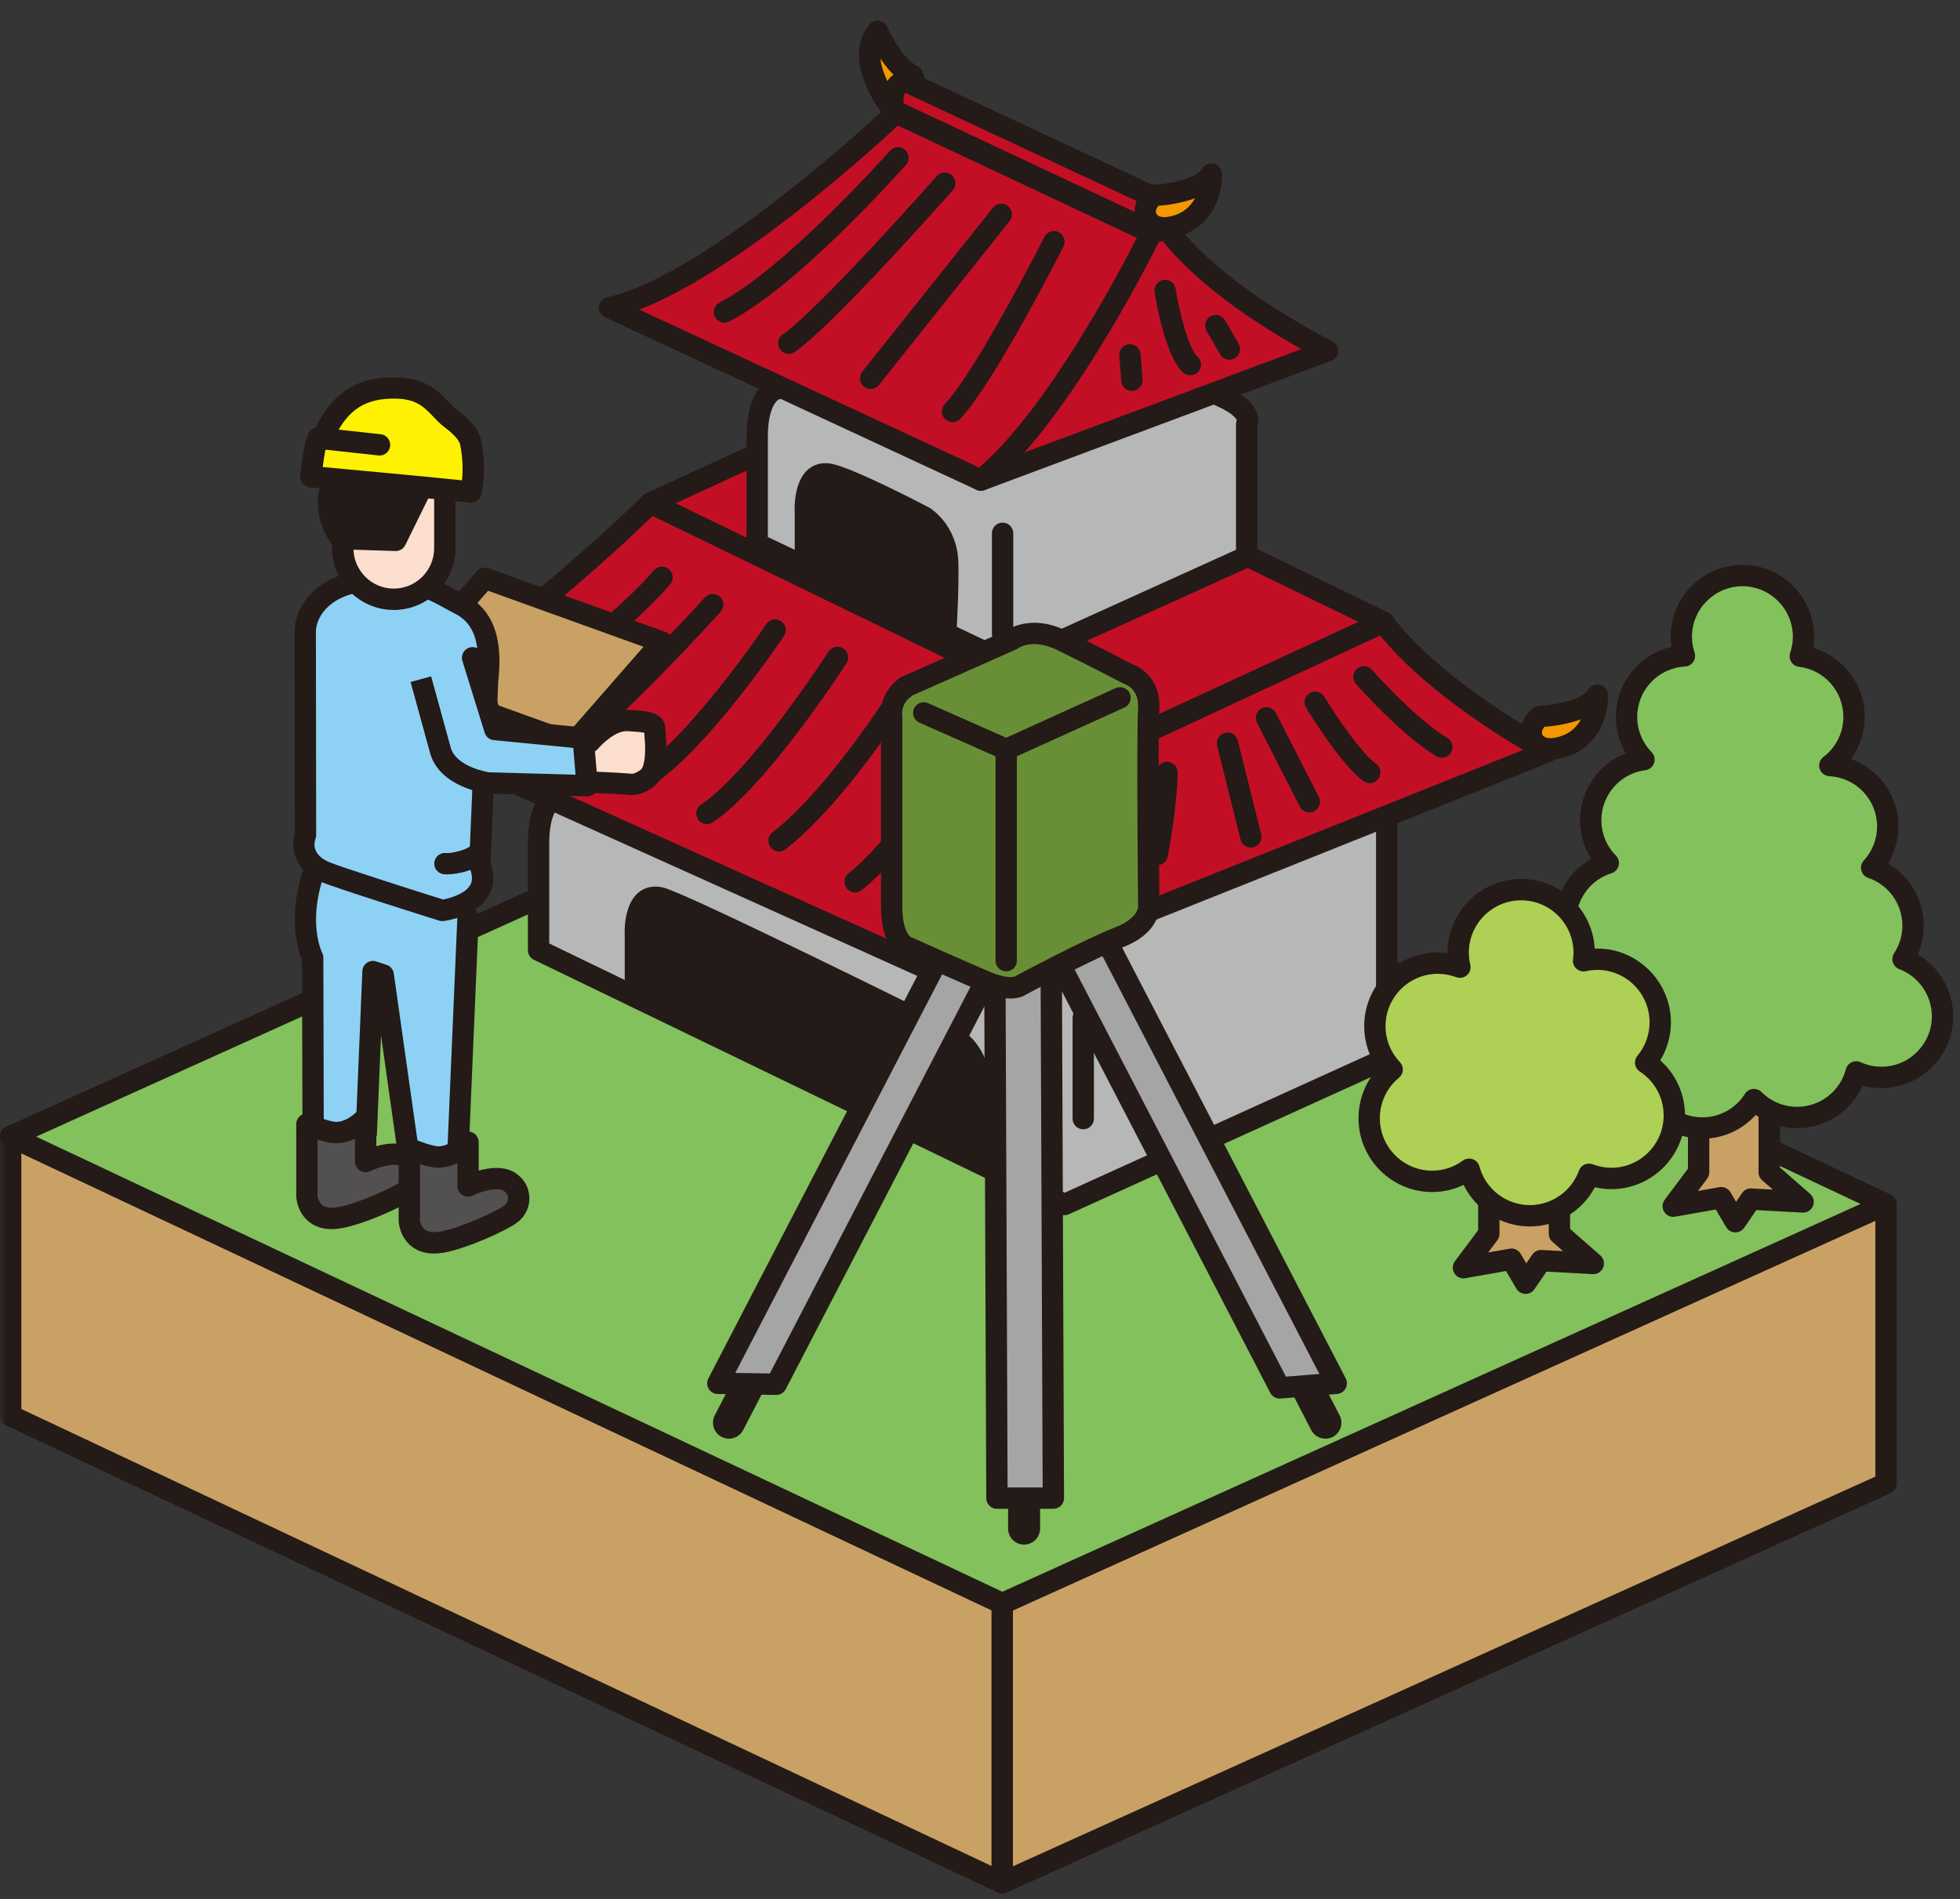 <?xml version="1.0" encoding="UTF-8"?>
<svg width="161px" height="156px" viewBox="0 0 161 156" version="1.1" xmlns="http://www.w3.org/2000/svg" xmlns:xlink="http://www.w3.org/1999/xlink">
    <rect x="0" y="0" width="161" height="156" fill="#333333" stroke="none"/>
    <!-- Generator: Sketch 52.3 (67297) - http://www.bohemiancoding.com/sketch -->
    <title>illust-compensation</title>
    <desc>Created with Sketch.</desc>
    <defs>
        <polygon id="path-1" points="0 0.98 83.206 0.98 83.206 64.041 0 64.041"></polygon>
    </defs>
    <g id="Symbols" stroke="none" stroke-width="1" fill="none" fill-rule="evenodd">
        <g id="contents/12の部門" transform="translate(-695, -67)">
            <g id="illust/部門/補償" transform="translate(695, 67.574)">
                <g id="Group-238" stroke-width="1" fill-rule="evenodd">
                    <polygon id="Fill-1" fill="#C9A063" points="0.876 115.712 82.33 154.077 82.33 131.134 0.876 92.77"></polygon>
                    <g id="Group-237" transform="translate(0, 1.03)">
                        <g id="Group-4" transform="translate(0, 89.882)">
                            <mask id="mask-2" fill="white">
                                <use xlink:href="#path-1"></use>
                            </mask>
                            <g id="Clip-3"></g>
                            <path d="M1.752,24.243 L81.454,61.782 L81.454,40.777 L1.752,3.239 L1.752,24.243 Z M82.329,64.041 C82.203,64.041 82.076,64.014 81.957,63.958 L0.503,25.592 C0.196,25.449 -0.001,25.139 -0.001,24.799 L-0.001,1.857 C-0.001,1.557 0.153,1.278 0.407,1.116 C0.659,0.955 0.978,0.935 1.249,1.064 L82.702,39.428 C83.01,39.573 83.206,39.881 83.206,40.221 L83.206,63.164 C83.206,63.464 83.052,63.744 82.799,63.905 C82.656,63.996 82.493,64.041 82.329,64.041 Z" id="Fill-2" fill="#221815" mask="url(#mask-2)"></path>
                        </g>
                        <polygon id="Fill-5" fill="#C9A063" points="154.925 120.244 82.33 153.044 82.33 130.103 154.925 97.301"></polygon>
                        <path d="M154.925,120.244 L154.936,120.244 L154.925,120.244 Z M83.205,130.669 L83.205,151.686 L154.049,119.678 L154.049,98.66 L83.205,130.669 Z M82.33,153.921 C82.164,153.921 81.999,153.873 81.854,153.781 C81.604,153.62 81.454,153.342 81.454,153.044 L81.454,130.103 C81.454,129.758 81.655,129.446 81.969,129.303 L154.565,96.503 C154.835,96.379 155.149,96.404 155.401,96.564 C155.65,96.726 155.8,97.004 155.8,97.301 L155.8,120.244 C155.8,120.589 155.6,120.901 155.285,121.043 L82.69,153.843 C82.575,153.896 82.452,153.921 82.33,153.921 Z" id="Fill-7" fill="#221815"></path>
                        <polygon id="Fill-9" fill="#81C15A" points="0.877 91.739 73.47 58.937 154.923 97.301 82.33 130.103"></polygon>
                        <path d="M2.97,91.755 L82.337,129.137 L152.831,97.285 L73.462,59.903 L2.97,91.755 Z M82.329,130.98 C82.203,130.98 82.075,130.952 81.957,130.896 L0.505,92.532 C0.195,92.387 -0.002,92.074 0.001,91.732 C0.003,91.39 0.205,91.08 0.516,90.94 L73.109,58.138 C73.343,58.034 73.613,58.035 73.843,58.144 L155.296,96.508 C155.606,96.654 155.803,96.966 155.8,97.309 C155.798,97.65 155.596,97.959 155.285,98.101 L82.691,130.902 C82.575,130.954 82.453,130.98 82.329,130.98 Z" id="Fill-11" fill="#221815"></path>
                        <path d="M45.963,63.68 C45.963,63.68 44.24,63.853 44.24,67.646 L44.24,76.44 L87.442,97.329 L113.91,85.317 L113.91,63.07 C113.91,63.07 114.712,61.865 111.095,60.484 C107.478,59.105 45.963,63.68 45.963,63.68" id="Fill-13" fill="#B5B6B6"></path>
                        <path d="M113.181,62.584 C113.181,62.584 113.18,62.584 113.18,62.585 C113.18,62.584 113.181,62.584 113.181,62.584 Z M113.18,62.586 C113.179,62.586 113.179,62.586 113.179,62.586 C113.179,62.586 113.179,62.586 113.18,62.586 Z M45.115,75.89 L87.455,96.361 L113.034,84.752 L113.034,63.071 C113.034,62.956 113.057,62.842 113.099,62.738 C113.041,62.604 112.688,62.03 110.781,61.303 C108.247,60.342 70.726,62.719 46.088,64.55 C45.799,64.649 45.115,65.367 45.115,67.646 L45.115,75.89 Z M87.442,98.206 C87.312,98.206 87.182,98.176 87.061,98.118 L43.858,77.229 C43.556,77.083 43.364,76.776 43.364,76.441 L43.364,67.646 C43.364,63.189 45.618,62.833 45.875,62.808 L45.898,62.805 C52.213,62.336 107.713,58.258 111.405,59.664 C113.363,60.411 114.465,61.248 114.776,62.222 C114.901,62.612 114.875,62.971 114.786,63.245 L114.786,85.318 C114.786,85.661 114.586,85.974 114.272,86.116 L87.805,98.128 C87.689,98.18 87.567,98.206 87.442,98.206 Z" id="Fill-15" fill="#221815"></path>
                        <polygon id="Fill-17" fill="#C30D23" points="53.437 39.717 73.986 30.237 113.641 49.497 93.092 58.977"></polygon>
                        <path d="M55.486,39.738 L93.103,58.007 L111.591,49.477 L73.976,31.207 L55.486,39.738 Z M93.093,59.853 C92.962,59.853 92.831,59.824 92.71,59.766 L53.055,40.506 C52.749,40.358 52.559,40.048 52.562,39.709 C52.564,39.369 52.763,39.063 53.07,38.921 L73.618,29.441 C73.858,29.331 74.131,29.333 74.367,29.448 L114.023,48.708 C114.328,48.856 114.52,49.166 114.517,49.506 C114.513,49.845 114.314,50.152 114.008,50.293 L93.46,59.774 C93.343,59.828 93.217,59.853 93.093,59.853 Z" id="Fill-19" fill="#221815"></path>
                        <path d="M93.093,58.977 C93.093,58.977 85.821,73.88 79.081,79.275 L29.355,56.872 C37.952,55.017 53.437,39.717 53.437,39.717 L93.093,58.977 Z" id="Fill-21" fill="#C30D23"></path>
                        <path d="M31.812,57.017 L78.942,78.252 C84.462,73.526 90.353,62.426 91.91,59.377 L53.608,40.774 C51.193,43.113 39.874,53.814 31.812,57.017 M79.08,80.151 C78.959,80.151 78.837,80.127 78.721,80.075 L28.995,57.672 C28.651,57.516 28.444,57.157 28.483,56.78 C28.523,56.403 28.8,56.094 29.17,56.015 C37.419,54.235 52.669,39.244 52.823,39.092 C53.086,38.83 53.487,38.766 53.819,38.928 L93.476,58.188 C93.684,58.289 93.845,58.47 93.92,58.69 C93.997,58.911 93.982,59.152 93.88,59.361 C93.579,59.977 86.444,74.505 79.628,79.959 C79.47,80.086 79.275,80.151 79.08,80.151" id="Fill-23" fill="#221815"></path>
                        <path d="M63.92,30.3 C63.92,30.3 62.199,30.473 62.199,34.266 L62.199,43.06 L82.95,52.928 L102.404,44.12 L102.404,33.233 C102.404,33.233 103.202,32.025 99.589,30.646 C95.965,29.265 63.92,30.3 63.92,30.3" id="Fill-25" fill="#B5B6B6"></path>
                        <path d="M101.673,32.749 L101.673,32.75 L101.673,32.749 Z M63.074,42.506 L82.959,51.962 L101.528,43.554 L101.528,33.233 C101.528,33.118 101.55,33.006 101.593,32.901 C101.535,32.769 101.185,32.193 99.276,31.465 C96.743,30.5 76.848,30.761 64.035,31.174 C63.741,31.286 63.074,32.014 63.074,34.266 L63.074,42.506 Z M82.95,53.805 C82.822,53.805 82.693,53.776 82.574,53.72 L61.822,43.852 C61.517,43.706 61.323,43.398 61.323,43.06 L61.323,34.266 C61.323,29.808 63.576,29.453 63.832,29.427 C63.852,29.425 63.871,29.425 63.891,29.424 C67.189,29.318 96.22,28.425 99.9,29.826 C101.854,30.572 102.956,31.408 103.268,32.381 C103.394,32.772 103.369,33.131 103.28,33.406 L103.28,44.12 C103.28,44.464 103.078,44.777 102.765,44.919 L83.311,53.727 C83.197,53.779 83.073,53.805 82.95,53.805 Z" id="Fill-27" fill="#221815"></path>
                        <polygon id="Fill-29" fill="#C9CACA" points="61.966 22.998 81.418 14.19 102.404 24.057 82.95 32.865"></polygon>
                        <path d="M64.059,23.013 L82.957,31.9 L100.311,24.042 L81.411,15.155 L64.059,23.013 Z M82.95,33.742 C82.823,33.742 82.696,33.715 82.577,33.66 L61.594,23.792 C61.284,23.647 61.088,23.334 61.09,22.992 C61.092,22.65 61.293,22.34 61.605,22.2 L81.057,13.391 C81.29,13.286 81.558,13.288 81.79,13.396 L102.777,23.263 C103.086,23.409 103.282,23.721 103.279,24.063 C103.278,24.405 103.077,24.714 102.764,24.856 L83.31,33.664 C83.197,33.716 83.072,33.742 82.95,33.742 Z" id="Fill-31" fill="#221815"></path>
                        <path d="M94.579,17.531 C94.579,17.531 87.307,32.432 80.57,37.83 L50.068,23.662 C58.66,21.807 73.595,7.664 73.595,7.664 L94.579,17.531 Z" id="Fill-33" fill="#C30D23"></path>
                        <path d="M52.509,23.829 L80.437,36.801 C85.947,32.077 91.827,21.003 93.392,17.941 L73.76,8.71 C71.408,10.891 60.483,20.773 52.509,23.829 M80.569,38.706 C80.445,38.706 80.318,38.68 80.201,38.625 L49.699,24.458 C49.357,24.299 49.156,23.94 49.197,23.565 C49.239,23.19 49.515,22.885 49.882,22.805 C58.141,21.022 72.845,7.168 72.993,7.027 C73.252,6.78 73.64,6.716 73.967,6.871 L94.952,16.738 C95.165,16.837 95.328,17.019 95.406,17.24 C95.483,17.461 95.47,17.705 95.367,17.915 C95.066,18.532 87.931,33.057 81.116,38.514 C80.959,38.641 80.764,38.706 80.569,38.706" id="Fill-35" fill="#221815"></path>
                        <path d="M94.579,17.531 C94.579,17.531 87.307,32.432 80.57,37.83 L109.048,27.205 C109.048,27.205 99.977,22.779 95.833,17.169 L94.579,17.531 Z" id="Fill-37" fill="#C30D23"></path>
                        <path d="M95.193,18.267 C94.209,20.237 89.404,29.61 84.151,35.558 L106.908,27.067 C104.123,25.525 98.706,22.209 95.502,18.178 L95.193,18.267 Z M80.57,38.707 C80.261,38.707 79.967,38.543 79.807,38.262 C79.594,37.888 79.686,37.414 80.022,37.145 C86.528,31.934 93.72,17.294 93.792,17.145 C93.901,16.923 94.099,16.757 94.337,16.688 L95.59,16.326 C95.941,16.226 96.319,16.352 96.538,16.649 C100.503,22.016 109.342,26.373 109.431,26.416 C109.747,26.571 109.94,26.897 109.922,27.247 C109.905,27.598 109.682,27.904 109.353,28.027 L80.875,38.652 C80.775,38.689 80.671,38.707 80.57,38.707 Z" id="Fill-39" fill="#221815"></path>
                        <path d="M93.165,59.017 C93.165,59.017 85.896,73.92 79.156,79.316 L127.124,60.134 C127.124,60.134 117.785,55.107 113.64,49.496 L93.165,59.017 Z" id="Fill-41" fill="#C30D23"></path>
                        <path d="M93.814,59.683 C92.924,61.472 88.144,70.852 82.88,76.883 L125.113,59.994 C122.346,58.351 116.669,54.697 113.374,50.586 L93.814,59.683 Z M79.155,80.193 C78.852,80.193 78.559,80.034 78.398,79.757 C78.179,79.381 78.268,78.902 78.608,78.631 C85.118,73.421 92.305,58.779 92.378,58.632 C92.466,58.451 92.614,58.306 92.796,58.222 L113.271,48.701 C113.648,48.526 114.097,48.639 114.345,48.975 C118.326,54.366 127.448,59.312 127.54,59.361 C127.84,59.523 128.019,59.844 127.999,60.184 C127.98,60.524 127.765,60.822 127.45,60.948 L79.48,80.13 C79.375,80.172 79.264,80.193 79.155,80.193 Z" id="Fill-43" fill="#221815"></path>
                        <path d="M82.356,42.199 L82.356,50.476" id="Fill-45" fill="#C9CACA"></path>
                        <path d="M82.356,51.353 C81.872,51.353 81.48,50.961 81.48,50.477 L81.48,42.2 C81.48,41.714 81.872,41.322 82.356,41.322 C82.84,41.322 83.232,41.714 83.232,42.2 L83.232,50.477 C83.232,50.961 82.84,51.353 82.356,51.353" id="Fill-47" fill="#221815"></path>
                        <path d="M88.982,81.998 L88.982,90.276" id="Fill-49" fill="#C9CACA"></path>
                        <path d="M88.982,91.153 C88.498,91.153 88.106,90.761 88.106,90.277 L88.106,81.998 C88.106,81.513 88.498,81.121 88.982,81.121 C89.466,81.121 89.857,81.513 89.857,81.998 L89.857,90.277 C89.857,90.761 89.466,91.153 88.982,91.153" id="Fill-51" fill="#221815"></path>
                        <path d="M66.158,44.786 L66.158,40.474 C66.158,40.474 65.935,36.843 68.228,37.37 C70.082,37.799 75.937,40.874 75.937,40.874 C75.937,40.874 77.754,41.979 77.844,44.577 C77.912,46.491 77.701,50.132 77.701,50.132 L66.158,44.786 Z" id="Fill-53" fill="#221815"></path>
                        <path d="M67.034,44.786 L67.045,44.786 L67.034,44.786 Z M67.034,44.226 L76.891,48.791 C76.946,47.569 77.009,45.755 76.968,44.609 C76.897,42.541 75.496,41.633 75.481,41.624 C73.929,40.81 69.461,38.555 68.031,38.224 C67.688,38.146 67.573,38.242 67.524,38.283 C67.125,38.622 66.995,39.76 67.033,40.423 L67.034,44.226 Z M77.701,51.01 C77.577,51.01 77.45,50.983 77.333,50.929 L65.79,45.582 C65.48,45.439 65.282,45.128 65.282,44.786 L65.282,40.474 C65.268,40.271 65.164,37.987 66.391,36.946 C66.771,36.625 67.432,36.288 68.424,36.515 C70.334,36.958 75.735,39.778 76.343,40.098 C76.482,40.18 78.614,41.509 78.72,44.547 C78.788,46.479 78.585,50.032 78.576,50.183 C78.56,50.473 78.401,50.736 78.152,50.885 C78.014,50.967 77.859,51.01 77.701,51.01 Z" id="Fill-55" fill="#221815"></path>
                        <path d="M52.194,79.561 L52.194,75.249 C52.194,75.249 51.975,71.617 54.264,72.146 C56.119,72.574 78.55,83.718 78.55,83.718 C78.55,83.718 80.372,84.823 80.462,87.421 C80.527,89.334 80.32,92.975 80.32,92.975 L52.194,79.561 Z" id="Fill-57" fill="#221815"></path>
                        <path d="M53.07,79.561 L53.081,79.561 L53.07,79.561 Z M53.07,79.007 L79.509,91.617 C79.563,90.395 79.625,88.593 79.586,87.452 C79.515,85.385 78.111,84.476 78.096,84.469 C69.523,80.213 55.344,73.295 54.067,73.001 C53.721,72.919 53.61,73.018 53.562,73.058 C53.162,73.395 53.032,74.534 53.069,75.198 L53.07,79.007 Z M80.319,93.851 C80.191,93.851 80.062,93.823 79.942,93.767 L51.817,80.353 C51.512,80.207 51.318,79.899 51.318,79.561 L51.318,75.249 C51.304,75.044 51.203,72.758 52.43,71.72 C52.811,71.397 53.472,71.065 54.461,71.291 C56.361,71.73 76.634,81.787 78.939,82.933 C79.095,83.024 81.233,84.353 81.338,87.391 C81.403,89.322 81.203,92.875 81.194,93.024 C81.178,93.316 81.017,93.58 80.766,93.73 C80.629,93.811 80.474,93.851 80.319,93.851 Z" id="Fill-59" fill="#221815"></path>
                        <path d="M73.332,7.431 C73.332,7.431 70.089,3.464 72.082,0.97 C72.082,0.97 73.327,3.839 74.949,4.588 C74.949,4.588 76.449,7.657 73.332,7.431" id="Fill-61" fill="#F39700"></path>
                        <path d="M72.327,3.217 C72.452,4.543 73.347,5.953 73.779,6.564 C74.124,6.546 74.308,6.463 74.366,6.375 C74.507,6.167 74.411,5.626 74.264,5.215 C73.49,4.751 72.828,3.965 72.327,3.217 M73.647,8.32 C73.524,8.32 73.399,8.316 73.268,8.305 C73.028,8.289 72.806,8.173 72.653,7.986 C72.503,7.802 68.989,3.436 71.398,0.423 C71.59,0.182 71.894,0.062 72.198,0.101 C72.502,0.141 72.763,0.339 72.886,0.619 C73.318,1.613 74.361,3.351 75.316,3.791 C75.5,3.875 75.648,4.021 75.737,4.202 C75.832,4.397 76.642,6.138 75.818,7.357 C75.387,7.996 74.657,8.32 73.647,8.32" id="Fill-63" fill="#221815"></path>
                        <path d="M28.489,57.119 C28.489,57.119 25.248,53.153 27.244,50.659 C27.244,50.659 28.487,53.527 30.107,54.275 C30.107,54.275 31.606,57.344 28.489,57.119" id="Fill-65" fill="#F39700"></path>
                        <path d="M27.49,52.911 C27.62,54.234 28.507,55.639 28.937,56.25 C29.281,56.235 29.465,56.15 29.524,56.063 C29.665,55.855 29.569,55.312 29.421,54.902 C28.65,54.439 27.992,53.657 27.49,52.911 M28.803,58.007 C28.681,58.007 28.556,58.003 28.427,57.993 C28.185,57.976 27.963,57.86 27.81,57.674 C27.66,57.49 24.149,53.125 26.56,50.11 C26.753,49.871 27.055,49.751 27.359,49.79 C27.663,49.83 27.925,50.027 28.047,50.309 C28.479,51.301 29.52,53.038 30.474,53.48 C30.657,53.564 30.805,53.709 30.894,53.891 C30.989,54.084 31.799,55.824 30.976,57.043 C30.545,57.685 29.814,58.007 28.803,58.007" id="Fill-67" fill="#221815"></path>
                        <path d="M94.316,17.298 L73.332,7.432 L73.339,6.563 C73.339,6.563 73.38,4.925 74.545,5.143 L95.393,14.885 L94.316,17.298 Z" id="Fill-69" fill="#C30D23"></path>
                        <path d="M74.213,6.877 L93.88,16.124 L94.242,15.315 L74.361,6.026 C74.291,6.113 74.22,6.408 74.215,6.585 L74.213,6.877 Z M94.316,18.175 C94.189,18.175 94.062,18.147 93.943,18.092 L72.959,8.225 C72.648,8.079 72.453,7.767 72.456,7.424 L72.463,6.555 C72.469,6.326 72.534,5.222 73.283,4.614 C73.556,4.392 74.026,4.152 74.705,4.281 C74.778,4.295 74.847,4.318 74.915,4.349 L95.763,14.09 C96.196,14.294 96.388,14.806 96.193,15.243 L95.116,17.656 C95.02,17.871 94.842,18.038 94.621,18.12 C94.522,18.157 94.419,18.175 94.316,18.175 Z" id="Fill-71" fill="#221815"></path>
                        <path d="M94.445,17.212 C94.445,17.212 93.886,15.186 95.136,15.013 C96.263,14.857 95.998,17.084 95.998,17.084 L94.445,17.212 Z" id="Fill-73" fill="#C30D23"></path>
                        <path d="M94.444,18.089 C94.054,18.089 93.707,17.828 93.601,17.445 C93.528,17.181 93.195,15.817 93.799,14.899 C94.076,14.477 94.497,14.216 95.017,14.144 C95.496,14.077 95.945,14.221 96.276,14.546 C97.03,15.286 96.92,16.755 96.868,17.188 C96.819,17.601 96.484,17.924 96.07,17.957 L94.517,18.086 C94.493,18.088 94.468,18.089 94.444,18.089" id="Fill-75" fill="#221815"></path>
                        <path d="M94.763,14.441 C94.763,14.441 98.504,14.315 99.504,12.694 C99.504,12.694 99.624,16.563 95.998,17.084 C94.184,17.343 93.399,15.633 94.763,14.441" id="Fill-77" fill="#F39700"></path>
                        <path d="M95.15,15.298 C94.968,15.526 94.902,15.761 94.983,15.936 C95.089,16.167 95.434,16.277 95.874,16.216 C97.1,16.039 97.782,15.379 98.16,14.677 C97.014,15.11 95.77,15.252 95.15,15.298 M95.648,17.986 C94.628,17.986 93.771,17.496 93.391,16.667 C92.956,15.718 93.268,14.584 94.187,13.781 C94.339,13.648 94.532,13.572 94.733,13.565 C96.093,13.517 98.241,13.072 98.758,12.234 C98.961,11.905 99.355,11.745 99.729,11.847 C100.103,11.947 100.367,12.28 100.379,12.666 C100.43,14.276 99.605,17.451 96.122,17.951 C95.962,17.975 95.802,17.986 95.648,17.986" id="Fill-79" fill="#221815"></path>
                        <path d="M79.392,77.112 C79.392,77.112 83.128,76.987 84.128,75.365 C84.128,75.365 84.25,79.233 80.622,79.755 C78.81,80.015 78.023,78.304 79.392,77.112" id="Fill-81" fill="#F39700"></path>
                        <path d="M79.778,77.968 C79.595,78.197 79.529,78.432 79.609,78.608 C79.714,78.839 80.066,78.949 80.497,78.886 C81.724,78.711 82.406,78.05 82.784,77.349 C81.639,77.782 80.397,77.924 79.778,77.968 M80.271,80.657 C79.252,80.657 78.396,80.168 78.016,79.338 C77.581,78.388 77.894,77.254 78.817,76.451 C78.967,76.319 79.161,76.243 79.362,76.236 C80.721,76.188 82.865,75.744 83.382,74.905 C83.585,74.575 83.975,74.417 84.353,74.517 C84.727,74.617 84.992,74.95 85.003,75.337 C85.054,76.946 84.231,80.122 80.747,80.622 C80.585,80.646 80.425,80.657 80.271,80.657" id="Fill-83" fill="#221815"></path>
                        <path d="M126.471,57.237 C126.471,57.237 130.209,57.113 131.209,55.49 C131.209,55.49 131.334,59.359 127.704,59.88 C125.891,60.141 125.109,58.429 126.471,57.237" id="Fill-85" fill="#F39700"></path>
                        <path d="M126.858,58.094 C126.676,58.322 126.611,58.559 126.692,58.734 C126.797,58.966 127.153,59.072 127.579,59.012 C128.807,58.835 129.489,58.175 129.866,57.475 C128.721,57.906 127.479,58.048 126.858,58.094 M127.353,60.782 C126.336,60.782 125.478,60.294 125.1,59.467 C124.663,58.516 124.974,57.383 125.895,56.577 C126.045,56.444 126.239,56.368 126.441,56.361 C127.8,56.313 129.946,55.869 130.464,55.03 C130.667,54.701 131.055,54.543 131.435,54.642 C131.807,54.742 132.072,55.075 132.085,55.461 C132.136,57.071 131.314,60.248 127.827,60.748 C127.666,60.771 127.508,60.782 127.353,60.782" id="Fill-87" fill="#221815"></path>
                        <path d="M59.509,24.897 C59.192,24.897 58.884,24.722 58.729,24.42 C58.507,23.99 58.678,23.461 59.109,23.239 C64.505,20.462 73.02,10.871 73.106,10.775 C73.426,10.412 73.981,10.379 74.343,10.7 C74.704,11.02 74.738,11.575 74.418,11.937 C74.06,12.341 65.598,21.872 59.908,24.8 C59.781,24.865 59.644,24.897 59.509,24.897" id="Fill-89" fill="#221815"></path>
                        <path d="M64.795,27.46 C64.516,27.46 64.241,27.326 64.07,27.078 C63.797,26.678 63.9,26.132 64.3,25.859 C67.217,23.86 76.854,12.969 76.95,12.859 C77.27,12.497 77.824,12.461 78.187,12.783 C78.55,13.104 78.584,13.658 78.264,14.02 C77.862,14.475 68.384,25.187 65.288,27.306 C65.138,27.411 64.965,27.46 64.795,27.46" id="Fill-91" fill="#221815"></path>
                        <path d="M71.516,30.344 C71.326,30.344 71.133,30.281 70.971,30.152 C70.593,29.851 70.531,29.298 70.833,28.919 L81.566,15.457 C81.868,15.08 82.416,15.017 82.798,15.319 C83.176,15.621 83.237,16.173 82.936,16.552 L72.202,30.014 C72.029,30.231 71.774,30.344 71.516,30.344" id="Fill-93" fill="#221815"></path>
                        <path d="M78.245,33.07 C78.03,33.07 77.813,32.991 77.643,32.83 C77.291,32.498 77.276,31.943 77.609,31.591 C80.213,28.83 85.738,17.96 85.793,17.851 C86.012,17.42 86.537,17.246 86.971,17.465 C87.402,17.685 87.575,18.212 87.356,18.645 C87.125,19.101 81.66,29.852 78.882,32.795 C78.71,32.977 78.478,33.07 78.245,33.07" id="Fill-95" fill="#221815"></path>
                        <path d="M118.441,60.639 C118.291,60.639 118.137,60.599 117.998,60.517 C115.188,58.864 111.534,54.746 111.379,54.572 C111.059,54.209 111.093,53.655 111.454,53.335 C111.82,53.015 112.372,53.048 112.692,53.41 C112.727,53.45 116.315,57.493 118.885,59.005 C119.304,59.251 119.443,59.788 119.198,60.206 C119.034,60.484 118.742,60.639 118.441,60.639" id="Fill-97" fill="#221815"></path>
                        <path d="M112.515,62.722 C112.336,62.722 112.155,62.667 111.999,62.553 C110.153,61.206 107.574,57.005 107.286,56.531 C107.034,56.117 107.166,55.577 107.58,55.326 C107.995,55.073 108.533,55.207 108.783,55.62 C109.515,56.827 111.706,60.17 113.032,61.135 C113.423,61.421 113.509,61.97 113.224,62.361 C113.052,62.597 112.785,62.722 112.515,62.722" id="Fill-99" fill="#221815"></path>
                        <path d="M104.029,57.357 L107.555,64.25" id="Fill-101" fill="#C30D23"></path>
                        <path d="M107.555,65.127 C107.237,65.127 106.929,64.953 106.775,64.65 L103.249,57.756 C103.028,57.326 103.199,56.796 103.63,56.576 C104.06,56.354 104.588,56.527 104.808,56.958 L108.333,63.851 C108.556,64.281 108.384,64.811 107.953,65.031 C107.826,65.096 107.689,65.127 107.555,65.127" id="Fill-103" fill="#221815"></path>
                        <path d="M100.828,59.441 L102.748,67.135" id="Fill-105" fill="#C30D23"></path>
                        <path d="M102.747,68.012 C102.354,68.012 101.997,67.746 101.899,67.347 L99.978,59.653 C99.861,59.183 100.146,58.707 100.616,58.59 C101.079,58.474 101.56,58.757 101.677,59.228 L103.598,66.922 C103.715,67.392 103.43,67.868 102.961,67.986 C102.89,68.003 102.818,68.012 102.747,68.012" id="Fill-107" fill="#221815"></path>
                        <path d="M95.862,61.845 C95.862,61.845 95.862,64.249 95.064,68.577" id="Fill-109" fill="#C30D23"></path>
                        <path d="M95.065,69.454 C95.012,69.454 94.958,69.45 94.904,69.44 C94.429,69.352 94.114,68.894 94.202,68.418 C94.973,64.239 94.986,61.867 94.986,61.845 C94.987,61.36 95.378,60.968 95.862,60.968 L95.863,60.968 C96.347,60.968 96.737,61.36 96.737,61.845 C96.737,61.946 96.728,64.379 95.926,68.736 C95.847,69.159 95.479,69.454 95.065,69.454" id="Fill-111" fill="#221815"></path>
                        <path d="M86.574,59.761 C86.574,59.761 80.806,69.38 76.963,73.066" id="Fill-113" fill="#C30D23"></path>
                        <path d="M76.964,73.943 C76.734,73.943 76.503,73.853 76.332,73.673 C75.997,73.324 76.007,72.769 76.357,72.433 C80.073,68.869 85.767,59.405 85.824,59.31 C86.073,58.894 86.613,58.761 87.025,59.009 C87.44,59.258 87.574,59.798 87.325,60.212 C87.088,60.609 81.453,69.975 77.57,73.699 C77.4,73.862 77.181,73.943 76.964,73.943" id="Fill-115" fill="#221815"></path>
                        <path d="M80.166,57.677 C80.166,57.677 75.202,66.814 70.24,70.82" id="Fill-117" fill="#C30D23"></path>
                        <path d="M70.24,71.698 C69.985,71.698 69.732,71.586 69.559,71.371 C69.255,70.995 69.314,70.442 69.69,70.138 C74.461,66.286 79.347,57.348 79.396,57.258 C79.627,56.834 80.159,56.675 80.585,56.907 C81.01,57.138 81.166,57.671 80.935,58.096 C80.73,58.475 75.83,67.433 70.791,71.504 C70.629,71.634 70.435,71.698 70.24,71.698" id="Fill-119" fill="#221815"></path>
                        <path d="M74.4,54.793 C74.4,54.793 68.957,63.608 63.992,67.455" id="Fill-121" fill="#C30D23"></path>
                        <path d="M63.994,68.332 C63.732,68.332 63.473,68.215 63.3,67.992 C63.004,67.609 63.075,67.058 63.456,66.762 C68.241,63.055 73.601,54.418 73.654,54.332 C73.907,53.92 74.446,53.79 74.86,54.047 C75.272,54.302 75.399,54.842 75.145,55.253 C74.919,55.62 69.562,64.249 64.53,68.148 C64.37,68.272 64.18,68.332 63.994,68.332" id="Fill-123" fill="#221815"></path>
                        <path d="M68.8,52.389 C68.8,52.389 62.394,62.325 58.066,65.211" id="Fill-125" fill="#C30D23"></path>
                        <path d="M58.068,66.088 C57.784,66.088 57.507,65.951 57.338,65.697 C57.069,65.294 57.179,64.75 57.581,64.481 C61.706,61.731 68.001,52.011 68.063,51.914 C68.326,51.507 68.866,51.388 69.274,51.652 C69.682,51.915 69.798,52.457 69.537,52.864 C69.27,53.276 62.98,62.988 58.553,65.941 C58.403,66.041 58.234,66.088 58.068,66.088" id="Fill-127" fill="#221815"></path>
                        <path d="M63.672,50.145 C63.672,50.145 56.785,60.402 52.304,62.647" id="Fill-129" fill="#C30D23"></path>
                        <path d="M52.305,63.524 C51.984,63.524 51.674,63.346 51.52,63.039 C51.304,62.606 51.48,62.079 51.911,61.862 C56.137,59.745 62.877,49.757 62.945,49.656 C63.214,49.255 63.756,49.146 64.161,49.417 C64.562,49.688 64.67,50.233 64.398,50.635 C64.113,51.061 57.33,61.109 52.697,63.431 C52.57,63.494 52.436,63.524 52.305,63.524" id="Fill-131" fill="#221815"></path>
                        <path d="M58.548,48.061 C58.548,48.061 50.541,56.877 46.538,59.761" id="Fill-133" fill="#C30D23"></path>
                        <path d="M46.539,60.638 C46.266,60.638 45.999,60.511 45.826,60.273 C45.543,59.88 45.633,59.332 46.026,59.05 C49.909,56.252 57.82,47.558 57.9,47.47 C58.224,47.111 58.778,47.087 59.138,47.412 C59.495,47.738 59.521,48.292 59.195,48.65 C58.866,49.013 51.082,57.569 47.049,60.473 C46.894,60.584 46.715,60.638 46.539,60.638" id="Fill-135" fill="#221815"></path>
                        <path d="M54.384,45.817 C54.384,45.817 46.858,54.633 37.889,56.557" id="Fill-137" fill="#C30D23"></path>
                        <path d="M37.887,57.434 C37.483,57.434 37.119,57.152 37.031,56.741 C36.93,56.266 37.232,55.8 37.705,55.699 C46.285,53.859 53.644,45.332 53.718,45.247 C54.033,44.878 54.587,44.835 54.953,45.15 C55.321,45.465 55.364,46.018 55.051,46.386 C54.735,46.756 47.226,55.451 38.071,57.414 C38.01,57.427 37.949,57.434 37.887,57.434" id="Fill-139" fill="#221815"></path>
                        <path d="M97.782,29.223 C97.577,29.223 97.373,29.152 97.205,29.006 C95.758,27.74 94.978,23.276 94.837,22.394 C94.76,21.915 95.085,21.466 95.562,21.388 C96.039,21.31 96.49,21.638 96.567,22.115 C96.87,23.994 97.648,27.063 98.359,27.686 C98.723,28.005 98.76,28.559 98.442,28.923 C98.27,29.122 98.026,29.223 97.782,29.223" id="Fill-141" fill="#221815"></path>
                        <path d="M100.987,27.941 C100.684,27.941 100.392,27.785 100.228,27.505 L99.11,25.581 C98.866,25.162 99.009,24.625 99.426,24.382 C99.845,24.138 100.38,24.281 100.625,24.699 L101.743,26.623 C101.987,27.041 101.844,27.578 101.427,27.822 C101.289,27.903 101.136,27.941 100.987,27.941" id="Fill-143" fill="#221815"></path>
                        <path d="M92.977,30.504 C92.525,30.504 92.141,30.155 92.105,29.695 L91.942,27.612 C91.905,27.129 92.266,26.708 92.748,26.67 C93.224,26.643 93.652,26.993 93.69,27.476 L93.852,29.559 C93.889,30.041 93.529,30.464 93.047,30.502 C93.024,30.503 93.001,30.504 92.977,30.504" id="Fill-145" fill="#221815"></path>
                        <polyline id="Fill-147" fill="#C9A063" points="139.529 88.297 139.529 94.681 137.445 97.466 141.388 96.769 142.547 98.744 143.822 96.886 148.112 97.119 145.328 94.681 145.328 88.297"></polyline>
                        <path d="M142.547,99.621 C142.537,99.621 142.526,99.621 142.517,99.621 C142.217,99.609 141.943,99.446 141.792,99.188 L140.941,97.739 L137.597,98.33 C137.239,98.394 136.886,98.233 136.698,97.925 C136.509,97.618 136.528,97.229 136.743,96.941 L138.653,94.389 L138.653,88.296 C138.653,87.812 139.046,87.42 139.53,87.42 C140.013,87.42 140.406,87.812 140.406,88.296 L140.406,94.682 C140.406,94.87 140.344,95.056 140.232,95.206 L139.475,96.217 L141.236,95.906 C141.6,95.84 141.959,96.01 142.144,96.325 L142.606,97.111 L143.1,96.39 C143.273,96.138 143.559,95.983 143.87,96.011 L145.625,96.106 L144.752,95.341 C144.561,95.175 144.452,94.934 144.452,94.682 L144.452,88.296 C144.452,87.812 144.845,87.42 145.329,87.42 C145.812,87.42 146.205,87.812 146.205,88.296 L146.205,94.284 L148.69,96.459 C148.972,96.705 149.066,97.103 148.925,97.449 C148.783,97.795 148.437,98.015 148.066,97.995 L144.266,97.789 L143.27,99.241 C143.105,99.479 142.836,99.621 142.547,99.621" id="Fill-149" fill="#221815"></path>
                        <path d="M156.319,77.174 C156.839,76.385 157.143,75.439 157.143,74.422 C157.143,72.215 155.721,70.345 153.743,69.671 C154.564,68.777 155.065,67.59 155.065,66.282 C155.065,63.597 152.958,61.409 150.309,61.273 C151.514,60.355 152.296,58.908 152.296,57.276 C152.296,54.706 150.369,52.59 147.88,52.292 C148.052,51.791 148.146,51.254 148.146,50.695 C148.146,47.921 145.896,45.672 143.127,45.672 C140.356,45.672 138.108,47.921 138.108,50.695 C138.108,51.245 138.198,51.772 138.363,52.267 C135.715,52.405 133.61,54.591 133.61,57.276 C133.61,58.643 134.156,59.879 135.041,60.786 C132.575,61.101 130.666,63.207 130.666,65.763 C130.666,67.133 131.216,68.376 132.11,69.283 C130.071,69.921 128.591,71.824 128.591,74.075 C128.591,75.677 129.346,77.099 130.51,78.02 C128.585,78.722 127.207,80.564 127.207,82.734 C127.207,85.508 129.452,87.757 132.226,87.757 C133.215,87.757 134.133,87.466 134.912,86.972 C135.357,89.291 137.39,91.048 139.838,91.048 C141.625,91.048 143.187,90.113 144.075,88.71 C144.982,89.618 146.239,90.182 147.626,90.182 C149.954,90.182 151.908,88.591 152.473,86.438 C153.105,86.727 153.807,86.89 154.546,86.89 C157.32,86.89 159.565,84.642 159.565,81.869 C159.565,79.719 158.214,77.893 156.319,77.174" id="Fill-151" fill="#81C15A"></path>
                        <path d="M134.912,86.095 C135.03,86.095 135.148,86.119 135.26,86.167 C135.526,86.282 135.718,86.521 135.773,86.807 C136.147,88.756 137.856,90.172 139.839,90.172 C141.262,90.172 142.569,89.449 143.334,88.241 C143.477,88.015 143.714,87.868 143.978,87.838 C144.24,87.813 144.505,87.902 144.694,88.09 C145.477,88.874 146.519,89.305 147.626,89.305 C149.503,89.305 151.149,88.035 151.627,86.214 C151.692,85.965 151.866,85.757 152.099,85.646 C152.332,85.535 152.601,85.534 152.838,85.64 C153.378,85.888 153.953,86.013 154.545,86.013 C156.83,86.013 158.689,84.154 158.689,81.869 C158.689,80.159 157.612,78.601 156.009,77.994 C155.76,77.899 155.567,77.697 155.486,77.443 C155.404,77.19 155.441,76.913 155.588,76.69 C156.032,76.016 156.267,75.232 156.267,74.422 C156.267,72.649 155.14,71.073 153.46,70.501 C153.18,70.405 152.967,70.175 152.895,69.887 C152.821,69.601 152.897,69.296 153.097,69.078 C153.801,68.311 154.19,67.318 154.19,66.282 C154.19,64.078 152.465,62.262 150.264,62.15 C149.897,62.131 149.579,61.884 149.471,61.533 C149.363,61.181 149.485,60.798 149.778,60.576 C150.822,59.781 151.42,58.578 151.42,57.276 C151.42,55.179 149.854,53.411 147.776,53.162 C147.515,53.131 147.28,52.983 147.139,52.759 C146.998,52.534 146.966,52.259 147.051,52.009 C147.196,51.584 147.27,51.142 147.27,50.695 C147.27,48.409 145.412,46.548 143.127,46.548 C140.842,46.548 138.985,48.409 138.985,50.695 C138.985,51.136 139.055,51.572 139.193,51.991 C139.281,52.25 139.241,52.536 139.087,52.761 C138.932,52.987 138.682,53.129 138.409,53.142 C136.209,53.258 134.485,55.074 134.485,57.276 C134.485,58.363 134.905,59.392 135.667,60.173 C135.9,60.41 135.977,60.76 135.87,61.073 C135.76,61.388 135.482,61.614 135.152,61.656 C133.095,61.918 131.542,63.684 131.542,65.763 C131.542,66.857 131.965,67.889 132.734,68.667 C132.949,68.885 133.034,69.199 132.96,69.495 C132.886,69.792 132.664,70.029 132.371,70.12 C130.634,70.664 129.466,72.254 129.466,74.075 C129.466,75.349 130.045,76.535 131.053,77.331 C131.302,77.528 131.425,77.845 131.375,78.159 C131.324,78.472 131.108,78.734 130.81,78.843 C129.179,79.438 128.084,81.001 128.084,82.734 C128.084,85.02 129.941,86.881 132.226,86.881 C133.008,86.881 133.774,86.656 134.443,86.231 C134.585,86.141 134.748,86.095 134.912,86.095 M139.839,91.924 C137.403,91.924 135.255,90.423 134.372,88.226 C133.69,88.495 132.963,88.633 132.226,88.633 C128.976,88.633 126.331,85.988 126.331,82.734 C126.331,80.714 127.376,78.855 129.03,77.785 C128.183,76.743 127.715,75.445 127.715,74.075 C127.715,71.902 128.882,69.962 130.715,68.935 C130.113,67.996 129.791,66.903 129.791,65.763 C129.791,63.292 131.332,61.131 133.547,60.268 C133.017,59.369 132.734,58.342 132.734,57.276 C132.734,54.492 134.667,52.141 137.293,51.534 C137.252,51.258 137.232,50.977 137.232,50.695 C137.232,47.441 139.877,44.796 143.127,44.796 C146.378,44.796 149.021,47.441 149.021,50.695 C149.021,51.006 148.998,51.314 148.948,51.619 C151.413,52.345 153.172,54.626 153.172,57.276 C153.172,58.543 152.775,59.744 152.051,60.738 C154.33,61.559 155.941,63.738 155.941,66.282 C155.941,67.365 155.645,68.414 155.092,69.327 C156.879,70.368 158.02,72.295 158.02,74.422 C158.02,75.242 157.851,76.043 157.526,76.784 C159.302,77.832 160.44,79.77 160.44,81.869 C160.44,85.121 157.796,87.766 154.545,87.766 C154.02,87.766 153.505,87.698 153.005,87.562 C152.071,89.66 149.977,91.058 147.626,91.058 C146.387,91.058 145.205,90.678 144.215,89.974 C143.108,91.21 141.531,91.924 139.839,91.924" id="Fill-153" fill="#221815"></path>
                        <polyline id="Fill-155" fill="#C9A063" points="122.296 93.349 122.296 99.733 120.212 102.52 124.155 101.823 125.314 103.796 126.589 101.94 130.878 102.173 128.096 99.733 128.096 93.349"></polyline>
                        <path d="M125.314,104.673 C125.304,104.673 125.293,104.673 125.284,104.673 C124.984,104.661 124.71,104.498 124.559,104.24 L123.708,102.793 L120.364,103.384 C120.006,103.45 119.653,103.286 119.465,102.979 C119.276,102.673 119.295,102.283 119.51,101.994 L121.42,99.441 L121.42,93.35 C121.42,92.865 121.813,92.473 122.297,92.473 C122.78,92.473 123.173,92.865 123.173,93.35 L123.173,99.734 C123.173,99.922 123.111,100.108 122.999,100.259 L122.241,101.271 L124.003,100.959 C124.369,100.894 124.726,101.063 124.911,101.378 L125.373,102.164 L125.867,101.442 C126.04,101.191 126.335,101.044 126.637,101.065 L128.392,101.159 L127.518,100.393 C127.328,100.227 127.219,99.986 127.219,99.734 L127.219,93.35 C127.219,92.865 127.612,92.473 128.096,92.473 C128.579,92.473 128.972,92.865 128.972,93.35 L128.972,99.336 L131.456,101.513 C131.737,101.759 131.831,102.157 131.689,102.503 C131.549,102.849 131.194,103.075 130.831,103.048 L127.033,102.842 L126.037,104.293 C125.872,104.531 125.603,104.673 125.314,104.673" id="Fill-157" fill="#221815"></path>
                        <path d="M135.179,85.673 C135.925,84.775 136.376,83.622 136.376,82.362 C136.376,79.502 134.061,77.184 131.2,77.184 C130.814,77.184 130.439,77.228 130.077,77.309 C130.108,77.092 130.128,76.873 130.128,76.648 C130.128,73.787 127.809,71.468 124.952,71.468 C122.093,71.468 119.777,73.787 119.777,76.648 C119.777,77.057 119.83,77.455 119.92,77.836 C119.356,77.626 118.749,77.504 118.111,77.504 C115.252,77.504 112.935,79.822 112.935,82.683 C112.935,84.063 113.481,85.315 114.357,86.243 C113.2,87.195 112.468,88.633 112.468,90.245 C112.468,93.107 114.783,95.427 117.64,95.427 C118.776,95.427 119.828,95.055 120.678,94.433 C121.274,96.636 123.276,98.256 125.668,98.256 C127.901,98.256 129.801,96.836 130.524,94.849 C131.095,95.064 131.713,95.19 132.357,95.19 C135.214,95.19 137.535,92.87 137.535,90.01 C137.535,88.194 136.594,86.598 135.179,85.673" id="Fill-159" fill="#ACD054"></path>
                        <path d="M120.678,93.556 C120.776,93.556 120.874,93.571 120.969,93.605 C121.241,93.701 121.45,93.924 121.524,94.203 C122.03,96.074 123.735,97.379 125.668,97.379 C127.464,97.379 129.084,96.242 129.7,94.549 C129.78,94.329 129.945,94.15 130.157,94.052 C130.372,93.955 130.612,93.946 130.832,94.028 C131.335,94.217 131.848,94.313 132.357,94.313 C134.729,94.313 136.658,92.383 136.658,90.01 C136.658,88.556 135.926,87.21 134.7,86.408 C134.491,86.271 134.351,86.052 134.313,85.805 C134.276,85.557 134.347,85.306 134.505,85.114 C135.147,84.339 135.501,83.363 135.501,82.363 C135.501,79.99 133.571,78.06 131.2,78.06 C130.89,78.06 130.576,78.096 130.269,78.165 C129.988,78.229 129.695,78.149 129.484,77.953 C129.272,77.758 129.169,77.471 129.211,77.186 C129.234,77.01 129.252,76.831 129.252,76.649 C129.252,74.275 127.323,72.345 124.952,72.345 C122.581,72.345 120.654,74.275 120.654,76.649 C120.654,76.968 120.694,77.299 120.773,77.634 C120.847,77.949 120.742,78.279 120.5,78.493 C120.256,78.708 119.917,78.77 119.614,78.658 C119.123,78.475 118.616,78.381 118.111,78.381 C115.74,78.381 113.811,80.31 113.811,82.682 C113.811,83.783 114.232,84.833 114.995,85.64 C115.161,85.817 115.248,86.055 115.232,86.298 C115.217,86.54 115.102,86.766 114.913,86.92 C113.916,87.74 113.344,88.953 113.344,90.245 C113.344,92.619 115.271,94.55 117.64,94.55 C118.551,94.55 119.423,94.265 120.161,93.724 C120.314,93.613 120.495,93.556 120.678,93.556 M125.668,99.133 C123.326,99.133 121.224,97.773 120.228,95.72 C119.425,96.104 118.547,96.304 117.64,96.304 C114.305,96.304 111.591,93.586 111.591,90.245 C111.591,88.721 112.157,87.276 113.166,86.169 C112.447,85.152 112.058,83.941 112.058,82.682 C112.058,79.344 114.774,76.628 118.111,76.628 C118.375,76.628 118.64,76.645 118.901,76.68 L118.901,76.649 C118.901,73.309 121.616,70.591 124.952,70.591 C128.176,70.591 130.818,73.127 130.995,76.311 C134.381,76.185 137.253,78.955 137.253,82.363 C137.253,83.468 136.947,84.551 136.381,85.491 C137.665,86.634 138.41,88.266 138.41,90.01 C138.41,93.35 135.695,96.067 132.357,96.067 C131.906,96.067 131.456,96.014 131.008,95.911 C129.972,97.867 127.918,99.133 125.668,99.133" id="Fill-161" fill="#221815"></path>
                        <path d="M59.88,116.564 C59.676,116.564 59.47,116.517 59.276,116.416 C58.633,116.082 58.38,115.288 58.715,114.643 L60.368,111.452 C60.7,110.807 61.494,110.555 62.14,110.89 C62.783,111.225 63.035,112.018 62.701,112.663 L61.047,115.854 C60.814,116.306 60.355,116.564 59.88,116.564" id="Fill-163" fill="#221815"></path>
                        <path d="M108.873,116.564 C108.397,116.564 107.939,116.306 107.706,115.853 L106.054,112.662 C105.72,112.018 105.972,111.224 106.617,110.89 C107.26,110.556 108.054,110.808 108.387,111.453 L110.038,114.644 C110.373,115.289 110.12,116.082 109.476,116.417 C109.283,116.517 109.077,116.564 108.873,116.564" id="Fill-165" fill="#221815"></path>
                        <path d="M84.121,125.262 C83.396,125.262 82.807,124.673 82.807,123.947 L82.807,121.447 C82.807,120.721 83.396,120.133 84.121,120.133 C84.846,120.133 85.436,120.721 85.436,121.447 L85.436,123.947 C85.436,124.673 84.846,125.262 84.121,125.262" id="Fill-167" fill="#221815"></path>
                        <polygon id="Fill-169" fill="#A4A4A5" points="105.121 112.391 109.765 112.016 90.113 74.159 87.013 77.5"></polygon>
                        <path d="M88.075,77.644 L105.631,111.47 L108.379,111.248 L89.909,75.668 L88.075,77.644 Z M105.121,113.268 C104.796,113.268 104.495,113.087 104.343,112.796 L86.235,77.904 C86.065,77.575 86.12,77.175 86.37,76.903 L89.471,73.562 C89.666,73.353 89.946,73.252 90.23,73.291 C90.513,73.329 90.759,73.502 90.891,73.755 L110.542,111.612 C110.678,111.873 110.673,112.184 110.531,112.441 C110.389,112.698 110.128,112.867 109.835,112.89 L105.191,113.266 C105.168,113.268 105.144,113.268 105.121,113.268 Z" id="Fill-171" fill="#221815"></path>
                        <polygon id="Fill-173" fill="#A4A4A5" points="86.526 121.448 81.891 121.448 81.718 77.501 86.351 77.501"></polygon>
                        <path d="M82.764,120.571 L85.647,120.571 L85.478,78.378 L82.598,78.378 L82.764,120.571 Z M86.527,122.325 L81.892,122.325 C81.409,122.325 81.017,121.934 81.015,121.451 L80.842,77.504 C80.841,77.271 80.933,77.048 81.098,76.883 C81.262,76.717 81.484,76.624 81.718,76.624 L86.35,76.624 C86.833,76.624 87.225,77.014 87.227,77.498 L87.402,121.444 C87.403,121.678 87.311,121.901 87.146,122.066 C86.982,122.232 86.76,122.325 86.527,122.325 Z" id="Fill-175" fill="#221815"></path>
                        <polygon id="Fill-177" fill="#A4A4A5" points="63.764 112.094 58.967 112.016 78.614 74.158 81.718 77.5"></polygon>
                        <path d="M60.397,111.162 L63.236,111.209 L80.656,77.644 L78.819,75.667 L60.397,111.162 Z M63.764,112.97 L63.749,112.97 L58.953,112.894 C58.648,112.888 58.369,112.726 58.215,112.466 C58.059,112.205 58.049,111.883 58.189,111.612 L77.837,73.753 C77.969,73.501 78.214,73.328 78.497,73.289 C78.772,73.25 79.063,73.351 79.256,73.561 L82.359,76.904 C82.611,77.176 82.666,77.576 82.496,77.905 L64.541,112.498 C64.391,112.789 64.09,112.97 63.764,112.97 Z" id="Fill-179" fill="#221815"></path>
                        <path d="M74.562,54.731 L83.135,50.927 C83.135,50.927 84.658,49.748 87.223,50.997 C89.788,52.245 92.698,53.772 92.698,53.772 C92.698,53.772 94.501,54.327 94.36,56.617 C94.224,58.905 94.36,73.016 94.36,73.016 C94.36,73.016 94.294,74.472 91.937,75.374 C89.578,76.276 83.849,79.318 83.849,79.318 C83.849,79.318 83.154,79.941 81.008,79.04 C78.859,78.137 74.7,76.264 74.7,76.264 C74.7,76.264 73.246,76.056 73.246,72.866 L73.246,57.299 C73.246,57.299 72.966,55.702 74.562,54.731" id="Fill-181" fill="#688E34"></path>
                        <path d="M74.973,55.508 C73.949,56.161 74.107,57.137 74.109,57.146 C74.118,57.197 74.122,57.248 74.122,57.299 L74.122,72.867 C74.122,74.736 74.677,75.336 74.891,75.409 C74.972,75.422 74.985,75.431 75.059,75.464 C75.101,75.482 79.233,77.343 81.348,78.232 C82.818,78.851 83.345,78.604 83.35,78.6 C83.675,78.418 89.243,75.467 91.624,74.556 C93.347,73.895 93.482,72.983 93.487,72.944 C93.478,72.447 93.349,58.858 93.485,56.564 C93.583,54.98 92.451,54.614 92.441,54.611 C92.389,54.595 92.339,54.574 92.292,54.549 C92.261,54.533 89.363,53.013 86.841,51.786 C84.84,50.812 83.705,51.598 83.657,51.631 C83.609,51.666 83.544,51.705 83.49,51.729 L74.973,55.508 Z M83.007,80.407 C82.433,80.407 81.669,80.269 80.669,79.85 C78.689,79.016 74.971,77.346 74.412,77.096 C73.876,76.943 72.371,76.215 72.371,72.867 L72.371,57.354 C72.321,56.913 72.25,55.112 74.107,53.983 C74.139,53.962 74.173,53.945 74.206,53.93 L82.71,50.157 C83.164,49.864 84.959,48.918 87.607,50.209 C89.948,51.348 92.605,52.734 93.043,52.962 C93.909,53.271 95.374,54.393 95.235,56.671 C95.102,58.902 95.235,72.867 95.236,73.007 C95.226,73.263 95.062,75.116 92.249,76.194 C90.094,77.018 84.93,79.738 84.318,80.062 C84.106,80.209 83.694,80.407 83.007,80.407 Z" id="Fill-183" fill="#221815"></path>
                        <path d="M82.652,60.825 C82.532,60.825 82.411,60.801 82.298,60.751 L75.525,57.754 C75.083,57.557 74.883,57.039 75.078,56.596 C75.275,56.153 75.793,55.954 76.233,56.149 L82.648,58.988 L91.645,54.914 C92.078,54.716 92.605,54.91 92.803,55.351 C93.003,55.793 92.808,56.312 92.365,56.512 L83.012,60.748 C82.899,60.799 82.774,60.825 82.652,60.825" id="Fill-185" fill="#221815"></path>
                        <path d="M82.652,78.182 C82.168,78.182 81.776,77.79 81.776,77.305 L81.776,59.948 C81.776,59.464 82.168,59.072 82.652,59.072 C83.136,59.072 83.528,59.464 83.528,59.948 L83.528,77.305 C83.528,77.79 83.136,78.182 82.652,78.182" id="Fill-187" fill="#221815"></path>
                        <polygon id="Fill-189" fill="#C9A063" points="32.528 54.236 47.07 59.473 54.365 51.128 39.826 45.892"></polygon>
                        <path d="M34.033,53.846 L46.805,58.446 L52.859,51.518 L40.091,46.919 L34.033,53.846 Z M47.07,60.351 C46.97,60.351 46.871,60.333 46.774,60.298 L32.231,55.061 C31.958,54.963 31.752,54.736 31.679,54.455 C31.607,54.174 31.678,53.876 31.868,53.658 L39.167,45.315 C39.404,45.043 39.784,44.945 40.124,45.068 L54.662,50.302 C54.934,50.401 55.14,50.627 55.213,50.908 C55.286,51.189 55.214,51.487 55.024,51.705 L47.73,60.05 C47.561,60.245 47.318,60.351 47.07,60.351 Z" id="Fill-191" fill="#221815"></path>
                        <path d="M38.445,73.735 L37.61,93.261 C37.61,93.261 36.775,94.377 35.567,94.283 C34.36,94.189 33.52,92.889 33.52,92.889 L31.48,78.477 L30.64,78.199 L30.085,91.495 C30.085,91.495 28.599,92.146 27.671,92.146 C26.739,92.146 25.72,91.121 25.72,91.121 L25.685,77.056 C25.685,77.056 24.135,74.074 26.04,69.308" id="Fill-193" fill="#8CD2F5"></path>
                        <path d="M35.712,95.166 C35.643,95.166 35.571,95.164 35.499,95.158 C33.906,95.033 32.895,93.534 32.786,93.365 C32.716,93.258 32.671,93.138 32.653,93.012 L31.297,83.443 L30.962,91.531 C30.947,91.866 30.743,92.164 30.437,92.297 C30.267,92.372 28.751,93.023 27.671,93.023 C26.438,93.023 25.312,91.955 25.1,91.74 C24.936,91.576 24.844,91.355 24.844,91.123 L24.809,77.246 C24.467,76.43 23.464,73.392 25.226,68.982 C25.406,68.531 25.917,68.312 26.366,68.494 C26.815,68.674 27.034,69.184 26.853,69.634 C25.14,73.921 26.411,76.548 26.466,76.657 C26.525,76.778 26.561,76.919 26.561,77.053 L26.595,90.728 C26.927,90.995 27.376,91.269 27.671,91.269 C28.068,91.269 28.715,91.08 29.234,90.891 L29.764,78.162 C29.776,77.887 29.915,77.634 30.142,77.477 C30.369,77.321 30.655,77.28 30.917,77.367 L31.756,77.646 C32.072,77.75 32.301,78.025 32.347,78.354 L34.358,92.551 C34.601,92.86 35.104,93.367 35.635,93.409 C36.128,93.455 36.528,93.122 36.748,92.909 L37.57,73.697 C37.59,73.212 38.029,72.827 38.483,72.859 C38.965,72.88 39.34,73.288 39.321,73.772 L38.486,93.297 C38.478,93.475 38.416,93.645 38.311,93.786 C38.267,93.845 37.261,95.166 35.712,95.166" id="Fill-195" fill="#221815"></path>
                        <path d="M27.641,91.423 C26.805,91.444 25.211,90.728 25.211,90.728 L25.211,96.645 C25.211,96.645 25.312,98.883 27.935,98.407 C29.789,98.067 32.915,96.611 33.584,96.072 C34.44,95.38 34.406,94.098 33.453,93.473 C32.258,92.691 30.039,93.802 30.039,93.802 L30.035,90.207 C30.035,90.207 29.028,91.389 27.641,91.423" id="Fill-197" fill="#514F4F"></path>
                        <path d="M26.087,96.642 C26.091,96.642 26.142,97.122 26.482,97.385 C26.823,97.649 27.376,97.616 27.778,97.543 C29.531,97.223 32.499,95.822 33.035,95.389 C33.228,95.233 33.333,95.01 33.321,94.779 C33.31,94.55 33.186,94.347 32.974,94.207 C32.395,93.828 30.984,94.309 30.432,94.586 C30.159,94.722 29.838,94.709 29.578,94.549 C29.321,94.39 29.163,94.107 29.163,93.804 L29.161,91.928 C28.73,92.132 28.221,92.286 27.661,92.3 C27.186,92.313 26.607,92.168 26.087,92.002 L26.087,96.642 Z M27.238,99.351 C26.505,99.351 25.882,99.149 25.38,98.749 C24.421,97.984 24.342,96.815 24.336,96.685 L24.335,90.728 C24.335,90.431 24.485,90.154 24.736,89.993 C24.984,89.83 25.299,89.807 25.57,89.928 C26.141,90.184 27.176,90.528 27.618,90.546 L27.62,90.546 C28.587,90.523 29.363,89.644 29.372,89.635 C29.612,89.359 30.003,89.263 30.339,89.388 C30.682,89.516 30.911,89.84 30.911,90.205 L30.914,92.539 C31.818,92.286 33.022,92.145 33.933,92.739 C34.616,93.187 35.032,93.899 35.071,94.691 C35.111,95.487 34.77,96.24 34.136,96.755 C33.304,97.424 30.005,98.92 28.092,99.269 C27.794,99.324 27.508,99.351 27.238,99.351 Z" id="Fill-199" fill="#221815"></path>
                        <path d="M36.051,93.43 C35.218,93.45 33.624,92.734 33.624,92.734 L33.624,98.649 C33.624,98.649 33.725,100.889 36.343,100.412 C38.202,100.074 41.328,98.617 41.997,98.078 C42.852,97.386 42.819,96.105 41.866,95.479 C40.67,94.697 38.448,95.808 38.448,95.808 L38.445,92.212 C38.445,92.212 37.438,93.394 36.051,93.43" id="Fill-201" fill="#514F4F"></path>
                        <path d="M36.051,93.43 L36.062,93.43 L36.051,93.43 Z M34.5,98.647 C34.503,98.647 34.555,99.128 34.895,99.391 C35.234,99.656 35.785,99.622 36.186,99.549 C37.94,99.23 40.91,97.828 41.448,97.394 C41.64,97.238 41.746,97.016 41.733,96.786 C41.723,96.556 41.599,96.353 41.385,96.213 C40.862,95.87 39.555,96.238 38.837,96.593 C38.565,96.728 38.243,96.713 37.986,96.553 C37.729,96.393 37.571,96.113 37.571,95.809 L37.571,93.934 C37.139,94.139 36.633,94.292 36.074,94.306 C36.054,94.303 36.039,94.307 36.019,94.307 C35.564,94.307 35.001,94.169 34.5,94.008 L34.5,98.647 Z M35.649,101.356 C34.916,101.356 34.295,101.155 33.793,100.756 C32.834,99.99 32.754,98.82 32.749,98.689 L32.748,92.734 C32.748,92.436 32.898,92.16 33.148,91.998 C33.396,91.835 33.711,91.813 33.982,91.933 C34.555,92.189 35.578,92.549 36.03,92.553 C36.983,92.527 37.771,91.651 37.778,91.643 C38.015,91.363 38.406,91.262 38.747,91.389 C39.092,91.515 39.321,91.843 39.321,92.212 L39.323,94.544 C40.228,94.292 41.435,94.149 42.345,94.745 C43.03,95.194 43.444,95.906 43.483,96.698 C43.524,97.494 43.184,98.246 42.548,98.76 C41.715,99.431 38.413,100.927 36.499,101.275 C36.201,101.329 35.917,101.356 35.649,101.356 Z" id="Fill-203" fill="#221815"></path>
                        <path d="M39.412,69.404 L40.04,54.639 C40.04,53.692 40.901,49.594 37.776,48.02 C36.525,47.389 35.156,46.391 32.883,46.12 C27.055,45.427 25.075,48.368 25.075,50.296 L25.095,66.992 C25.095,66.992 24.31,68.993 26.678,70.008 C27.882,70.524 36.323,73.175 36.323,73.175 C36.323,73.175 40.684,72.657 39.412,69.404" id="Fill-205" fill="#8CD2F5"></path>
                        <path d="M31.207,46.893 C28.974,46.893 27.707,47.555 27.009,48.174 C26.346,48.764 25.95,49.558 25.95,50.297 L25.971,66.991 C25.971,67.101 25.951,67.209 25.91,67.313 C25.811,67.591 25.584,68.586 27.022,69.201 C27.953,69.6 33.921,71.5 36.391,72.278 C36.974,72.171 38.189,71.821 38.611,71.114 C38.69,70.98 38.93,70.577 38.596,69.724 C38.551,69.61 38.531,69.489 38.536,69.366 L39.163,54.601 C39.163,54.492 39.18,54.28 39.201,54.018 C39.383,51.878 39.289,49.764 37.383,48.804 C37.125,48.674 36.864,48.531 36.594,48.38 C35.581,47.822 34.435,47.188 32.778,46.99 C32.208,46.923 31.685,46.893 31.207,46.893 M36.323,74.052 C36.235,74.052 36.145,74.038 36.061,74.011 C35.715,73.903 27.564,71.342 26.333,70.814 C23.928,69.783 23.957,67.753 24.219,66.852 L24.199,50.298 C24.199,49.046 24.799,47.795 25.846,46.863 C26.961,45.872 29.107,44.787 32.986,45.25 C34.982,45.487 36.345,46.24 37.44,46.845 C37.692,46.984 37.933,47.117 38.171,47.237 C41.399,48.863 41.083,52.58 40.948,54.166 C40.93,54.366 40.914,54.527 40.914,54.639 L40.295,69.266 C40.736,70.541 40.444,71.462 40.112,72.017 C39.115,73.682 36.699,74.013 36.425,74.045 C36.392,74.049 36.357,74.052 36.323,74.052" id="Fill-207" fill="#221815"></path>
                        <path d="M48.449,59.336 C48.449,59.336 49.977,57.471 51.607,57.575 C53.238,57.679 53.8,57.743 53.791,58.389 C53.784,58.797 54.086,60.635 53.563,61.807 C53.257,62.497 52.219,62.86 51.856,62.824 C50.87,62.732 48.373,62.634 48.373,62.634" id="Fill-209" fill="#FBDECE"></path>
                        <path d="M51.909,63.703 C51.86,63.703 51.814,63.701 51.77,63.696 C50.823,63.608 48.363,63.511 48.338,63.51 C47.856,63.492 47.478,63.084 47.496,62.6 C47.515,62.116 47.956,61.721 48.407,61.758 C48.51,61.762 50.939,61.857 51.937,61.951 C52.115,61.938 52.653,61.695 52.761,61.453 C53.089,60.717 52.989,59.464 52.941,58.861 C52.933,58.755 52.925,58.661 52.921,58.58 C52.605,58.517 51.988,58.478 51.552,58.45 C50.609,58.38 49.452,59.499 49.126,59.893 C48.818,60.267 48.265,60.319 47.893,60.012 C47.52,59.705 47.466,59.154 47.771,58.78 C47.957,58.554 49.674,56.574 51.663,56.7 C53.287,56.804 54.687,56.892 54.666,58.401 C54.666,58.47 54.676,58.58 54.689,58.721 C54.751,59.527 54.872,61.024 54.363,62.165 C53.927,63.148 52.678,63.703 51.909,63.703" id="Fill-211" fill="#221815"></path>
                        <path d="M38.82,52.421 L40.649,58.317 L47.899,59.021 L48.235,62.931 L40.057,62.7 C40.057,62.7 36.801,62.264 36.178,60.025 C35.558,57.786 34.571,54.181 34.571,54.181" id="Fill-213" fill="#8CD2F5"></path>
                        <path d="M48.235,63.808 L48.21,63.808 L40.031,63.577 C39.785,63.549 36.103,63.025 35.333,60.26 C34.713,58.018 33.726,54.413 33.726,54.413 L35.416,53.95 C35.416,53.95 36.402,57.552 37.021,59.791 C37.473,61.413 40.148,61.827 40.175,61.831 L47.277,62.028 L47.088,59.824 L40.564,59.19 C40.213,59.156 39.916,58.915 39.812,58.577 L37.983,52.681 C37.84,52.219 38.099,51.727 38.56,51.583 C39.025,51.439 39.514,51.7 39.656,52.16 L41.313,57.501 L47.983,58.149 C48.404,58.189 48.735,58.525 48.772,58.947 L49.107,62.856 C49.129,63.106 49.044,63.352 48.871,63.533 C48.706,63.709 48.476,63.808 48.235,63.808" id="Fill-215" fill="#221815"></path>
                        <path d="M36.546,69.33 C36.849,69.404 38.73,69.179 39.412,68.35" id="Fill-217" fill="#8CD2F5"></path>
                        <path d="M36.708,70.214 C36.55,70.214 36.424,70.202 36.338,70.182 C35.868,70.066 35.581,69.592 35.696,69.121 C35.806,68.669 36.255,68.384 36.7,68.466 C37.053,68.484 38.368,68.238 38.736,67.792 C39.044,67.417 39.596,67.365 39.969,67.673 C40.342,67.981 40.396,68.533 40.089,68.907 C39.286,69.883 37.556,70.214 36.708,70.214" id="Fill-219" fill="#221815"></path>
                        <path d="M36.538,43.426 C36.538,45.743 34.663,47.619 32.348,47.619 C30.032,47.619 28.158,45.743 28.158,43.426 L28.158,38.591 C28.158,36.277 30.032,34.398 32.348,34.398 C34.663,34.398 36.538,36.277 36.538,38.591 L36.538,43.426 Z" id="Fill-221" fill="#FBDECE"></path>
                        <path d="M32.348,35.275 C30.52,35.275 29.034,36.763 29.034,38.592 L29.034,43.426 C29.034,45.255 30.52,46.742 32.348,46.742 C34.175,46.742 35.662,45.255 35.662,43.426 L35.662,38.592 C35.662,36.763 34.175,35.275 32.348,35.275 M32.348,48.496 C29.555,48.496 27.282,46.222 27.282,43.426 L27.282,38.592 C27.282,35.796 29.555,33.522 32.348,33.522 C35.141,33.522 37.414,35.796 37.414,38.592 L37.414,43.426 C37.414,46.222 35.141,48.496 32.348,48.496" id="Fill-223" fill="#221815"></path>
                        <path d="M27.441,37.783 C26.158,40.423 28.009,42.642 28.014,42.634 L32.506,42.778 L34.475,38.776 L27.441,37.783 Z" id="Fill-225" fill="#221815"></path>
                        <path d="M28.475,41.772 L31.969,41.883 L33.154,39.475 L28.003,38.749 C27.608,40.108 28.158,41.26 28.475,41.772 M32.506,43.655 L32.477,43.655 L27.984,43.511 C27.856,43.507 27.731,43.474 27.615,43.416 C27.188,43.199 25.149,40.496 26.653,37.399 C26.818,37.058 27.183,36.862 27.563,36.915 L34.597,37.908 C34.874,37.947 35.118,38.118 35.248,38.367 C35.38,38.615 35.384,38.911 35.261,39.164 L33.292,43.165 C33.143,43.466 32.839,43.655 32.506,43.655" id="Fill-227" fill="#221815"></path>
                        <path d="M38.684,38.816 C37.849,38.676 25.533,37.545 25.533,37.545 C25.533,37.545 25.667,36.149 25.94,34.905 C26.016,34.563 26.546,34.241 26.773,33.786 C27.428,32.491 28.651,30.495 31.67,30.283 C34.928,30.055 35.584,31.467 36.768,32.558 C37.117,32.884 38.445,33.709 38.656,34.744 C39.13,37.053 38.684,38.816 38.684,38.816" id="Fill-229" fill="#FFF100"></path>
                        <path d="M26.507,36.754 C29.02,36.986 35.526,37.59 37.949,37.847 C38.018,37.181 38.046,36.129 37.798,34.92 C37.693,34.406 36.94,33.816 36.535,33.499 C36.38,33.378 36.253,33.275 36.169,33.198 C35.963,33.008 35.768,32.805 35.573,32.601 C34.714,31.705 34.035,30.994 31.731,31.159 C29.315,31.327 28.263,32.781 27.554,34.182 C27.391,34.51 27.151,34.762 26.961,34.964 C26.892,35.037 26.788,35.147 26.762,35.19 C26.654,35.709 26.569,36.289 26.507,36.754 M38.686,39.693 C38.637,39.693 38.589,39.689 38.541,39.681 C37.95,39.582 30.391,38.872 25.454,38.418 C25.221,38.397 25.007,38.284 24.859,38.104 C24.71,37.925 24.639,37.693 24.66,37.461 C24.667,37.402 24.803,35.999 25.084,34.717 C25.177,34.299 25.45,34.011 25.689,33.757 C25.805,33.634 25.938,33.493 25.988,33.395 C26.8,31.792 28.262,29.643 31.609,29.408 C34.732,29.189 35.901,30.409 36.838,31.388 C37.007,31.565 37.178,31.743 37.361,31.913 C37.423,31.969 37.51,32.036 37.615,32.118 C38.238,32.606 39.281,33.423 39.514,34.569 C40.023,37.045 39.553,38.952 39.533,39.031 C39.434,39.425 39.079,39.693 38.686,39.693" id="Fill-231" fill="#221815"></path>
                        <path d="M31.177,34.935 L26.112,34.381" id="Fill-233" fill="#FFF100"></path>
                        <path d="M31.178,35.812 C31.147,35.812 31.114,35.81 31.082,35.806 L26.017,35.252 C25.536,35.2 25.189,34.767 25.241,34.285 C25.294,33.804 25.719,33.453 26.207,33.509 L31.272,34.063 C31.754,34.115 32.1,34.548 32.048,35.03 C31.999,35.479 31.619,35.812 31.178,35.812" id="Fill-235" fill="#221815"></path>
                    </g>
                </g>
                <rect id="Rectangle" fill="#FFFFFF" fill-rule="nonzero" opacity="0.01" style="mix-blend-mode: multiply;" x="0" y="0" width="229" height="191"></rect>
            </g>
        </g>
    </g>
</svg>